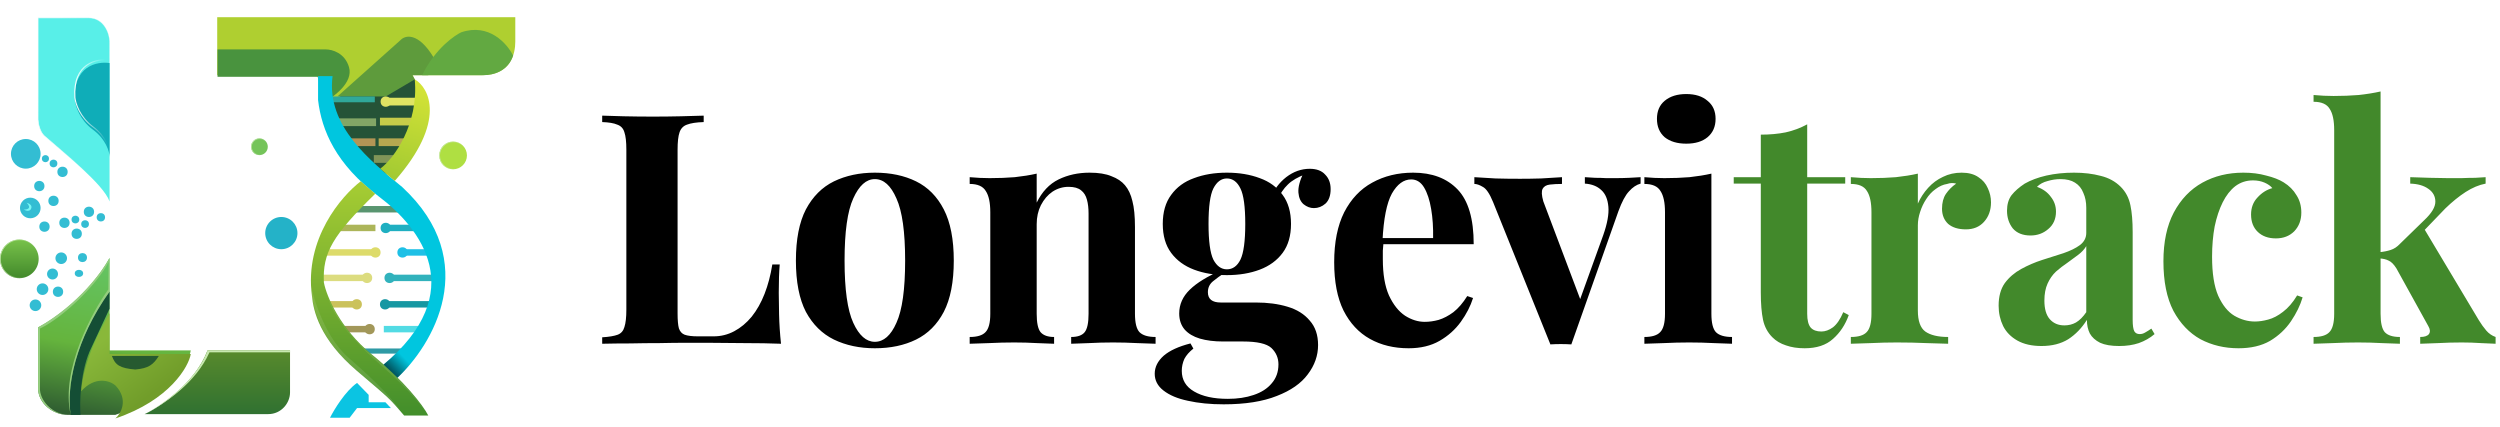 <svg width="240" height="41" viewBox="0 0 240 41" fill="none" xmlns="http://www.w3.org/2000/svg">
<path d="M3.65 11.48V1.711H8.51C9.99 1.711 10.507 3.223 10.518 3.961V19.34C9.924 17.661 6.077 14.64 4.246 13.034C3.807 12.623 3.666 11.826 3.65 11.48Z" fill="#58EFE8"/>
<path d="M3.65 11.48V1.711H8.51C9.99 1.711 10.507 3.223 10.518 3.961V19.34C9.924 17.661 6.077 14.64 4.246 13.034C3.807 12.623 3.666 11.826 3.65 11.48Z" stroke="url(#paint0_linear_410_7338)" stroke-width="0.069"/>
<path d="M10.518 33.64V24.757C8.521 28.333 5.103 30.697 3.65 31.431V37.204C3.65 38.874 5.25 39.826 6.457 39.826L11.076 39.826C16.373 38.021 18.12 34.825 18.315 33.639L10.518 33.64Z" fill="url(#paint1_linear_410_7338)"/>
<path d="M27.843 33.638H19.923C18.718 36.787 15.408 39.033 13.887 39.755H25.747C27.003 39.755 27.843 38.693 27.843 37.673V33.638Z" fill="url(#paint2_linear_410_7338)"/>
<circle cx="1.856" cy="24.851" r="1.856" fill="url(#paint3_linear_410_7338)"/>
<circle cx="1.856" cy="24.851" r="1.822" stroke="url(#paint4_linear_410_7338)" stroke-width="0.069"/>
<g filter="url(#filter0_i_410_7338)">
<path d="M7.19 9.367C6.98 6.052 9.33 5.593 10.518 5.778L10.518 14.796C10.518 14.306 10.177 13.096 8.921 12.173C7.665 11.25 7.244 9.917 7.19 9.367Z" fill="#0FADB8"/>
</g>
<path d="M7.19 9.367C6.98 6.052 9.33 5.593 10.518 5.778L10.518 14.796C10.518 14.306 10.177 13.096 8.921 12.173C7.665 11.25 7.244 9.917 7.19 9.367Z" stroke="url(#paint5_linear_410_7338)" stroke-width="0.104"/>
<path d="M6.782 39.826C6.15 35.043 9.01 29.935 10.519 27.992L10.517 29.635L8.6 33.748C7.687 35.892 7.643 38.702 7.734 39.826H6.782Z" fill="#144E35"/>
<g filter="url(#filter1_d_410_7338)">
<path d="M11.078 36.655C12.372 38.001 11.614 39.373 11.075 39.826C16.318 38.066 18.124 34.812 18.315 33.637L10.518 33.639L10.521 29.724C7.942 34.227 7.88 36.438 7.786 37.225C9.132 35.702 10.582 36.211 11.078 36.655Z" fill="url(#paint6_linear_410_7338)"/>
</g>
<g filter="url(#filter2_i_410_7338)">
<path d="M10.468 33.895H14.972C14.435 34.741 13.995 35.081 12.713 35.197C11.222 35.076 10.779 34.76 10.468 33.895Z" fill="#265A30"/>
</g>
<path d="M3.652 31.431C7.479 29.284 9.922 25.936 10.518 24.757V27.782V27.994C7.191 32.712 6.373 37.134 6.784 39.818C5.785 35.526 8.929 29.803 10.396 27.791L10.431 25.144C9.299 27.367 6.028 30.494 3.84 31.539V37.465C3.963 38.654 5.179 39.786 6.504 39.827C6.563 39.828 6.623 39.827 6.683 39.825C6.623 39.828 6.563 39.828 6.504 39.827C4.82 39.795 3.744 38.54 3.652 37.448V31.431Z" fill="#94CD7E"/>
<path d="M19.923 33.638H27.843V33.823H20.109C18.809 36.731 15.932 38.68 13.859 39.794C18.042 37.443 19.552 34.751 19.923 33.638Z" fill="#C8E9B0"/>
<circle cx="3.404" cy="29.306" r="0.557" fill="#33BDD3"/>
<circle cx="4.084" cy="27.76" r="0.557" fill="#33BDD3"/>
<circle cx="5.569" cy="28.007" r="0.495" fill="#33BDD3"/>
<circle cx="5.043" cy="26.305" r="0.526" fill="#33BDD3"/>
<circle cx="5.878" cy="24.789" r="0.557" fill="#33BDD3"/>
<circle cx="2.908" cy="19.965" r="0.99" fill="#33BDD3"/>
<circle cx="2.475" cy="14.767" r="1.423" fill="#33BDD3"/>
<circle cx="4.269" cy="21.758" r="0.495" fill="#33BDD3"/>
<circle cx="3.774" cy="17.861" r="0.495" fill="#33BDD3"/>
<circle cx="6.002" cy="16.498" r="0.495" fill="#33BDD3"/>
<circle cx="5.136" cy="15.694" r="0.371" fill="#33BDD3"/>
<circle cx="4.362" cy="15.231" r="0.34" fill="#33BDD3"/>
<circle cx="5.136" cy="19.283" r="0.495" fill="#33BDD3"/>
<circle cx="6.187" cy="21.388" r="0.495" fill="#33BDD3"/>
<circle cx="7.363" cy="22.438" r="0.495" fill="#33BDD3"/>
<circle cx="8.167" cy="21.511" r="0.371" fill="#33BDD3"/>
<circle cx="7.239" cy="21.077" r="0.371" fill="#33BDD3"/>
<circle cx="8.539" cy="20.336" r="0.495" fill="#33BDD3"/>
<circle cx="9.683" cy="20.861" r="0.402" fill="#33BDD3"/>
<circle cx="7.919" cy="24.728" r="0.433" fill="#33BDD3"/>
<ellipse cx="7.579" cy="26.245" rx="0.402" ry="0.34" fill="#33BDD3"/>
<path d="M2.939 20.118C3.217 19.716 2.743 19.51 2.567 19.469C3.087 20.013 2.598 20.129 2.289 20.118C2.66 20.341 2.883 20.198 2.939 20.118Z" fill="#79F8F5"/>
<path d="M49.468 1.65H20.852V7.219H30.442L31.927 12.324L36.382 17.366L38.888 15.355L40.682 10.344C40.88 9.329 39.94 7.9 39.599 7.219H46.251C49.047 7.219 49.468 5.146 49.468 4.002V1.65Z" fill="#AFCF30"/>
<path d="M32.175 9.57L35.361 7.466L39.816 7.62C39.989 7.868 40.383 8.652 40.559 9.013V10.25L37.805 16.19L36.197 17.118L33.443 14.581L31.494 9.91L32.175 9.57Z" fill="#255337"/>
<path d="M38.454 3.846L32.391 9.26H37.031L39.816 7.62L39.599 7.218H41.115L41.61 5.486C40.125 3.06 38.887 3.382 38.454 3.846Z" fill="#5E9B3C"/>
<g filter="url(#filter3_i_410_7338)">
<path d="M34.278 36.485C33.165 37.253 32.082 39.032 31.68 39.827H33.567L34.278 38.898H37.527L37.001 38.342H35.392V37.63L34.278 36.485Z" fill="#0BC4E2"/>
</g>
<rect x="32.515" y="11.364" width="3.589" height="0.742" fill="#83A666"/>
<rect x="31.711" y="9.261" width="4.269" height="0.557" fill="#30A89A"/>
<rect x="36.475" y="11.302" width="3.589" height="0.742" fill="#C6CC49"/>
<rect x="36.97" y="9.384" width="3.094" height="0.742" fill="#E0E463"/>
<rect x="32.453" y="13.283" width="3.589" height="0.742" fill="#B39555"/>
<rect x="33.938" y="19.778" width="4.455" height="0.619" fill="#599570"/>
<rect x="31.834" y="21.572" width="4.207" height="0.619" fill="#ACB559"/>
<rect x="30.906" y="23.924" width="5.259" height="0.619" fill="#DDDB6A"/>
<rect x="30.906" y="26.368" width="4.393" height="0.619" fill="#DCDC7F"/>
<rect x="30.906" y="28.905" width="3.403" height="0.619" fill="#CBC25B"/>
<rect x="32.268" y="31.287" width="3.403" height="0.619" fill="#A29759"/>
<rect x="36.846" y="21.572" width="4.455" height="0.619" fill="#1FAFC1"/>
<rect x="38.578" y="23.924" width="3.279" height="0.619" fill="#1EC0E6"/>
<rect x="37.279" y="26.368" width="4.393" height="0.619" fill="#31B2BC"/>
<rect x="36.846" y="28.905" width="4.702" height="0.619" fill="#1697A2"/>
<rect x="36.846" y="31.287" width="3.898" height="0.619" fill="#52DBE4"/>
<rect x="34.618" y="33.453" width="4.146" height="0.495" fill="#2E9AA5"/>
<rect x="36.351" y="13.283" width="3.589" height="0.742" fill="#B6A850"/>
<rect x="35.887" y="14.891" width="3.156" height="0.742" fill="#809558"/>
<circle cx="36.041" cy="24.234" r="0.495" fill="#DDDB6A"/>
<circle cx="35.237" cy="26.678" r="0.495" fill="#DCDC7F"/>
<circle cx="34.247" cy="29.215" r="0.495" fill="#CBC25B"/>
<circle cx="36.97" cy="29.215" r="0.495" fill="#1697A2"/>
<circle cx="37.403" cy="26.678" r="0.495" fill="#31B2BC"/>
<circle cx="38.641" cy="24.234" r="0.495" fill="#1EC0E6"/>
<circle cx="37.032" cy="21.883" r="0.495" fill="#1FAFC1"/>
<circle cx="37.032" cy="9.756" r="0.495" fill="#E0E463"/>
<circle cx="35.484" cy="31.597" r="0.495" fill="#A29759"/>
<circle cx="27.008" cy="22.377" r="1.547" fill="#24B2C8"/>
<circle cx="43.497" cy="14.921" r="1.33" fill="#AFDF42"/>
<circle cx="24.904" cy="14.088" r="0.804" fill="#75C45A"/>
<path d="M31.278 4.744H20.883V7.374H30.999V9.849C32.061 9.312 33.938 7.91 33.505 6.446C33.103 5.084 31.896 4.744 31.278 4.744Z" fill="#49933E"/>
<path d="M30.534 9.6V7.311H31.926C31.308 12.137 35.608 15.478 38.609 17.953C46.355 25.13 41.506 33.174 38.114 36.298L36.752 35.061C45.192 28.032 40.353 21.852 36.35 18.85C32.267 15.787 30.875 12.539 30.534 9.6Z" fill="#00C6DF"/>
<path d="M44.271 3.103C46.944 2.188 48.682 4.186 49.26 5.331C48.787 6.796 47.426 7.218 46.405 7.218H40.527C41.827 4.557 43.745 3.351 44.271 3.103Z" fill="#62A941"/>
<path d="M29.947 28.411C29.205 22.917 32.795 18.807 34.63 17.404L36.022 18.6C31.938 22.59 30.955 24.267 31.092 27.112C31.339 28.442 32.67 31.567 35.671 34.011C38.795 36.556 40.6 38.889 41.115 39.889H38.795C37.31 38.156 37.512 38.371 34.248 35.589C30.69 32.557 30.081 29.845 29.947 28.411Z" fill="url(#paint7_linear_410_7338)"/>
<path d="M37.898 17.366C42.922 11.649 41.198 8.395 39.816 7.621C40.212 11.928 37.805 15.242 36.506 16.191C37.08 16.701 37.397 16.95 37.898 17.366Z" fill="url(#paint8_linear_410_7338)"/>
<circle cx="24.904" cy="14.088" r="0.77" stroke="url(#paint9_linear_410_7338)" stroke-width="0.069"/>
<circle cx="43.497" cy="14.922" r="1.296" stroke="url(#paint10_linear_410_7338)" stroke-width="0.069"/>
<path d="M35.737 34.12C38.312 36.142 40.166 38.468 40.804 39.459C40.261 38.839 39.797 37.873 36.48 34.978C33.164 32.082 31.902 29.94 31.494 28.565C31.869 29.502 33.148 32.086 35.737 34.12Z" fill="white" fill-opacity="0.1"/>
<path d="M33.501 34.378C36.192 36.698 37.935 38.572 38.491 39.531C38.079 39.108 38.575 39.13 34.163 35.515C29.751 31.901 29.863 27.474 29.863 27.474C29.863 27.474 30.809 32.057 33.501 34.378Z" fill="white" fill-opacity="0.1"/>
<path d="M38.166 36.252L36.83 34.997C37.402 34.513 37.679 34.254 38.315 33.625C38.668 34.201 38.926 34.465 39.484 34.837C38.987 35.436 38.598 35.848 38.166 36.252Z" fill="url(#paint11_linear_410_7338)"/>
<path d="M67.554 11.101V11.719C66.853 11.74 66.317 11.822 65.945 11.967C65.595 12.091 65.358 12.338 65.234 12.709C65.11 13.06 65.048 13.617 65.048 14.379V30.093C65.048 30.732 65.09 31.206 65.172 31.515C65.275 31.825 65.461 32.031 65.729 32.134C66.017 32.237 66.44 32.289 66.997 32.289H68.513C69.214 32.289 69.874 32.124 70.492 31.794C71.111 31.464 71.668 31 72.162 30.402C72.657 29.783 73.07 29.051 73.4 28.206C73.73 27.36 73.977 26.422 74.142 25.391H74.853C74.792 26.092 74.761 26.999 74.761 28.113C74.761 28.587 74.771 29.278 74.792 30.185C74.812 31.093 74.874 32.031 74.977 33C73.926 32.959 72.74 32.938 71.42 32.938C70.1 32.917 68.925 32.907 67.894 32.907C67.379 32.907 66.719 32.907 65.914 32.907C65.11 32.907 64.244 32.917 63.316 32.938C62.388 32.938 61.45 32.948 60.502 32.969C59.553 32.969 58.656 32.979 57.81 33V32.381C58.47 32.34 58.965 32.258 59.295 32.134C59.625 32.01 59.842 31.763 59.945 31.392C60.068 31.02 60.13 30.464 60.13 29.721V14.379C60.13 13.617 60.068 13.06 59.945 12.709C59.842 12.338 59.615 12.091 59.264 11.967C58.934 11.822 58.45 11.74 57.81 11.719V11.101C58.326 11.121 59.017 11.142 59.883 11.163C60.77 11.183 61.708 11.194 62.698 11.194C63.605 11.194 64.492 11.183 65.358 11.163C66.244 11.142 66.976 11.121 67.554 11.101ZM83.985 16.576C85.49 16.576 86.81 16.854 87.944 17.411C89.078 17.968 89.965 18.864 90.604 20.102C91.244 21.339 91.563 22.978 91.563 25.02C91.563 27.061 91.244 28.701 90.604 29.938C89.965 31.154 89.078 32.041 87.944 32.598C86.81 33.155 85.49 33.433 83.985 33.433C82.521 33.433 81.212 33.155 80.057 32.598C78.923 32.041 78.026 31.154 77.366 29.938C76.727 28.701 76.407 27.061 76.407 25.02C76.407 22.978 76.727 21.339 77.366 20.102C78.026 18.864 78.923 17.968 80.057 17.411C81.212 16.854 82.521 16.576 83.985 16.576ZM83.985 17.194C83.16 17.194 82.469 17.813 81.913 19.05C81.356 20.267 81.078 22.257 81.078 25.02C81.078 27.783 81.356 29.773 81.913 30.989C82.469 32.206 83.16 32.814 83.985 32.814C84.831 32.814 85.521 32.206 86.058 30.989C86.614 29.773 86.893 27.783 86.893 25.02C86.893 22.257 86.614 20.267 86.058 19.05C85.521 17.813 84.831 17.194 83.985 17.194ZM104.595 16.576C105.461 16.576 106.162 16.689 106.699 16.916C107.255 17.122 107.688 17.411 107.998 17.782C108.328 18.174 108.565 18.679 108.709 19.297C108.874 19.916 108.957 20.751 108.957 21.803V30.123C108.957 30.989 109.101 31.577 109.39 31.887C109.699 32.196 110.214 32.35 110.936 32.35V33C110.544 32.979 109.957 32.959 109.173 32.938C108.389 32.897 107.616 32.876 106.853 32.876C106.07 32.876 105.296 32.897 104.533 32.938C103.791 32.959 103.224 32.979 102.832 33V32.35C103.451 32.35 103.884 32.196 104.131 31.887C104.379 31.577 104.502 30.989 104.502 30.123V20.504C104.502 19.988 104.451 19.545 104.348 19.174C104.245 18.782 104.059 18.483 103.791 18.277C103.523 18.05 103.121 17.936 102.585 17.936C102.028 17.936 101.512 18.091 101.038 18.401C100.584 18.71 100.213 19.143 99.925 19.7C99.656 20.236 99.522 20.844 99.522 21.524V30.123C99.522 30.989 99.646 31.577 99.894 31.887C100.162 32.196 100.595 32.35 101.193 32.35V33C100.822 32.979 100.275 32.959 99.553 32.938C98.852 32.897 98.12 32.876 97.357 32.876C96.574 32.876 95.769 32.897 94.945 32.938C94.12 32.959 93.501 32.979 93.089 33V32.35C93.811 32.35 94.316 32.196 94.605 31.887C94.914 31.577 95.068 30.989 95.068 30.123V20.38C95.068 19.452 94.924 18.772 94.635 18.339C94.367 17.885 93.852 17.658 93.089 17.658V17.009C93.749 17.07 94.388 17.101 95.007 17.101C95.873 17.101 96.677 17.07 97.419 17.009C98.182 16.926 98.883 16.813 99.522 16.668V19.452C100.038 18.401 100.739 17.658 101.626 17.225C102.513 16.792 103.502 16.576 104.595 16.576ZM117.472 38.815C116.194 38.815 115.049 38.702 114.039 38.475C113.049 38.269 112.266 37.939 111.688 37.485C111.131 37.052 110.853 36.516 110.853 35.877C110.853 35.237 111.142 34.66 111.719 34.145C112.297 33.65 113.152 33.258 114.286 32.969L114.565 33.464C114.173 33.773 113.884 34.103 113.699 34.454C113.534 34.825 113.451 35.206 113.451 35.598C113.451 36.464 113.843 37.124 114.627 37.578C115.431 38.052 116.513 38.289 117.874 38.289C118.802 38.289 119.627 38.166 120.349 37.918C121.091 37.671 121.669 37.299 122.081 36.804C122.514 36.31 122.731 35.701 122.731 34.98C122.731 34.361 122.504 33.835 122.05 33.402C121.596 32.99 120.689 32.783 119.328 32.783H117.41C116.565 32.783 115.823 32.691 115.183 32.505C114.565 32.319 114.08 32.031 113.73 31.639C113.379 31.227 113.204 30.711 113.204 30.093C113.204 29.226 113.544 28.463 114.225 27.804C114.905 27.144 115.915 26.525 117.256 25.948L117.565 26.195C117.173 26.443 116.802 26.711 116.452 26.999C116.122 27.267 115.957 27.618 115.957 28.051C115.957 28.711 116.369 29.041 117.194 29.041H120.565C121.7 29.041 122.71 29.175 123.597 29.443C124.504 29.711 125.215 30.154 125.731 30.773C126.267 31.371 126.535 32.154 126.535 33.124C126.535 34.134 126.205 35.072 125.545 35.938C124.906 36.804 123.916 37.495 122.576 38.011C121.236 38.547 119.534 38.815 117.472 38.815ZM117.782 26.412C116.606 26.412 115.555 26.236 114.627 25.886C113.699 25.535 112.967 24.999 112.431 24.277C111.894 23.556 111.626 22.628 111.626 21.494C111.626 20.36 111.894 19.431 112.431 18.71C112.967 17.968 113.699 17.431 114.627 17.101C115.555 16.751 116.606 16.576 117.782 16.576C118.957 16.576 120.009 16.751 120.937 17.101C121.865 17.431 122.597 17.968 123.133 18.71C123.669 19.431 123.937 20.36 123.937 21.494C123.937 22.628 123.669 23.556 123.133 24.277C122.597 24.999 121.865 25.535 120.937 25.886C120.009 26.236 118.957 26.412 117.782 26.412ZM117.782 25.855C118.338 25.855 118.771 25.546 119.081 24.927C119.39 24.288 119.545 23.143 119.545 21.494C119.545 19.844 119.39 18.71 119.081 18.091C118.771 17.452 118.338 17.132 117.782 17.132C117.246 17.132 116.812 17.452 116.483 18.091C116.173 18.71 116.019 19.844 116.019 21.494C116.019 23.143 116.173 24.288 116.483 24.927C116.812 25.546 117.246 25.855 117.782 25.855ZM122.607 19.236L121.988 19.019C122.298 18.215 122.792 17.545 123.473 17.009C124.174 16.472 124.927 16.204 125.731 16.204C126.391 16.204 126.886 16.39 127.216 16.761C127.566 17.112 127.741 17.576 127.741 18.153C127.741 18.772 127.577 19.236 127.247 19.545C126.917 19.834 126.545 19.978 126.133 19.978C125.783 19.978 125.453 19.854 125.143 19.607C124.855 19.359 124.69 18.988 124.648 18.493C124.607 17.978 124.782 17.318 125.174 16.514L125.391 16.699C124.607 16.988 124.019 17.328 123.628 17.72C123.236 18.091 122.896 18.596 122.607 19.236ZM135.66 16.576C137.475 16.576 138.897 17.112 139.928 18.184C140.959 19.256 141.475 21.009 141.475 23.442H131.299L131.237 22.855H137.578C137.598 21.844 137.536 20.916 137.392 20.071C137.248 19.205 137.021 18.514 136.712 17.998C136.402 17.483 135.99 17.225 135.474 17.225C134.753 17.225 134.134 17.679 133.618 18.586C133.124 19.493 132.825 20.999 132.721 23.102L132.814 23.288C132.794 23.535 132.773 23.793 132.752 24.061C132.752 24.329 132.752 24.607 132.752 24.896C132.752 26.319 132.948 27.474 133.34 28.36C133.753 29.247 134.268 29.897 134.887 30.309C135.505 30.701 136.134 30.897 136.773 30.897C137.207 30.897 137.65 30.835 138.104 30.711C138.578 30.567 139.052 30.319 139.526 29.969C140.001 29.598 140.444 29.082 140.856 28.422L141.413 28.608C141.166 29.391 140.774 30.154 140.238 30.897C139.702 31.639 139.021 32.247 138.196 32.722C137.371 33.196 136.382 33.433 135.227 33.433C133.825 33.433 132.587 33.134 131.515 32.536C130.443 31.938 129.597 31.031 128.979 29.814C128.381 28.598 128.082 27.051 128.082 25.174C128.082 23.257 128.401 21.659 129.041 20.38C129.701 19.102 130.598 18.153 131.732 17.534C132.886 16.895 134.196 16.576 135.66 16.576ZM157.498 17.009V17.627C157.107 17.73 156.735 17.978 156.385 18.37C156.034 18.741 155.694 19.38 155.364 20.287L150.848 33.062C150.518 33.041 150.178 33.031 149.827 33.031C149.498 33.031 149.168 33.041 148.838 33.062L143.332 19.39C143.002 18.586 142.672 18.102 142.342 17.936C142.033 17.751 141.765 17.658 141.538 17.658V17.009C142.198 17.05 142.878 17.091 143.579 17.132C144.301 17.153 145.085 17.163 145.93 17.163C146.569 17.163 147.24 17.153 147.941 17.132C148.662 17.091 149.333 17.05 149.951 17.009V17.658C149.518 17.658 149.126 17.679 148.776 17.72C148.446 17.761 148.219 17.895 148.095 18.122C147.972 18.349 147.992 18.751 148.157 19.328L151.776 28.917L151.467 29.35L153.91 22.576C154.302 21.463 154.467 20.555 154.405 19.854C154.343 19.133 154.117 18.596 153.725 18.246C153.333 17.875 152.807 17.669 152.147 17.627V17.009C152.457 17.029 152.787 17.05 153.137 17.07C153.508 17.07 153.859 17.081 154.189 17.101C154.539 17.101 154.849 17.101 155.117 17.101C155.529 17.101 155.962 17.091 156.416 17.07C156.869 17.05 157.23 17.029 157.498 17.009ZM161.882 9.028C162.748 9.028 163.428 9.245 163.923 9.678C164.439 10.09 164.696 10.668 164.696 11.41C164.696 12.152 164.439 12.74 163.923 13.173C163.428 13.585 162.748 13.792 161.882 13.792C161.015 13.792 160.325 13.585 159.809 13.173C159.314 12.74 159.067 12.152 159.067 11.41C159.067 10.668 159.314 10.09 159.809 9.678C160.325 9.245 161.015 9.028 161.882 9.028ZM164.294 16.668V30.123C164.294 30.989 164.439 31.577 164.727 31.887C165.037 32.196 165.552 32.35 166.274 32.35V33C165.903 32.979 165.325 32.959 164.542 32.938C163.758 32.897 162.964 32.876 162.16 32.876C161.356 32.876 160.541 32.897 159.716 32.938C158.892 32.959 158.273 32.979 157.86 33V32.35C158.582 32.35 159.087 32.196 159.376 31.887C159.685 31.577 159.84 30.989 159.84 30.123V20.38C159.84 19.452 159.696 18.772 159.407 18.339C159.139 17.885 158.623 17.658 157.86 17.658V17.009C158.52 17.07 159.16 17.101 159.778 17.101C160.644 17.101 161.448 17.07 162.191 17.009C162.954 16.926 163.655 16.813 164.294 16.668Z" fill="black"/>
<path d="M173.491 11.936V17.009H177.141V17.627H173.491V30.123C173.491 30.742 173.604 31.185 173.831 31.453C174.058 31.701 174.398 31.825 174.852 31.825C175.223 31.825 175.594 31.691 175.965 31.422C176.336 31.134 176.666 30.649 176.955 29.969L177.481 30.247C177.151 31.175 176.646 31.938 175.965 32.536C175.305 33.134 174.398 33.433 173.243 33.433C172.563 33.433 171.965 33.34 171.449 33.155C170.934 32.99 170.501 32.732 170.15 32.381C169.696 31.928 169.397 31.371 169.253 30.711C169.109 30.031 169.037 29.154 169.037 28.082V17.627H166.438V17.009H169.037V12.926C169.903 12.926 170.697 12.854 171.418 12.709C172.161 12.544 172.851 12.286 173.491 11.936ZM188.321 16.576C188.981 16.576 189.517 16.72 189.929 17.009C190.342 17.277 190.641 17.627 190.826 18.06C191.032 18.493 191.136 18.947 191.136 19.421C191.136 20.184 190.909 20.813 190.455 21.308C190.022 21.782 189.445 22.019 188.723 22.019C188.001 22.019 187.434 21.844 187.022 21.494C186.63 21.122 186.434 20.638 186.434 20.04C186.434 19.462 186.558 18.988 186.805 18.617C187.073 18.225 187.403 17.895 187.795 17.627C187.506 17.545 187.218 17.555 186.929 17.658C186.537 17.72 186.166 17.885 185.815 18.153C185.465 18.401 185.166 18.72 184.918 19.112C184.671 19.483 184.475 19.895 184.331 20.349C184.186 20.782 184.114 21.205 184.114 21.617V29.814C184.114 30.804 184.351 31.474 184.826 31.825C185.321 32.175 186.053 32.35 187.022 32.35V33C186.547 32.979 185.857 32.959 184.949 32.938C184.042 32.897 183.093 32.876 182.104 32.876C181.279 32.876 180.444 32.897 179.598 32.938C178.753 32.959 178.114 32.979 177.681 33V32.35C178.402 32.35 178.907 32.196 179.196 31.887C179.505 31.577 179.66 30.989 179.66 30.123V20.38C179.66 19.452 179.516 18.772 179.227 18.339C178.959 17.885 178.443 17.658 177.681 17.658V17.009C178.34 17.07 178.98 17.101 179.598 17.101C180.464 17.101 181.269 17.07 182.011 17.009C182.774 16.926 183.475 16.813 184.114 16.668V19.545C184.362 18.988 184.692 18.483 185.104 18.029C185.516 17.576 185.991 17.225 186.527 16.978C187.063 16.71 187.661 16.576 188.321 16.576ZM195.982 33.217C195.054 33.217 194.281 33.041 193.662 32.691C193.044 32.34 192.59 31.876 192.301 31.299C192.013 30.701 191.868 30.051 191.868 29.35C191.868 28.463 192.064 27.742 192.456 27.185C192.868 26.628 193.394 26.174 194.034 25.824C194.673 25.473 195.343 25.185 196.044 24.958C196.766 24.731 197.446 24.515 198.086 24.308C198.745 24.081 199.271 23.824 199.663 23.535C200.075 23.226 200.282 22.834 200.282 22.36V19.947C200.282 19.411 200.189 18.937 200.003 18.524C199.838 18.091 199.57 17.761 199.199 17.534C198.848 17.308 198.385 17.194 197.807 17.194C197.395 17.194 196.982 17.256 196.57 17.38C196.157 17.483 195.817 17.669 195.549 17.936C196.127 18.143 196.57 18.462 196.879 18.895C197.209 19.308 197.374 19.782 197.374 20.318C197.374 21.019 197.127 21.576 196.632 21.988C196.157 22.401 195.59 22.607 194.931 22.607C194.188 22.607 193.621 22.38 193.229 21.927C192.858 21.452 192.673 20.885 192.673 20.225C192.673 19.627 192.817 19.133 193.106 18.741C193.415 18.349 193.838 17.978 194.374 17.627C194.951 17.297 195.642 17.04 196.446 16.854C197.271 16.668 198.158 16.576 199.106 16.576C200.055 16.576 200.911 16.679 201.674 16.885C202.436 17.07 203.076 17.421 203.591 17.936C204.066 18.411 204.375 18.998 204.519 19.7C204.664 20.38 204.736 21.246 204.736 22.298V30.711C204.736 31.227 204.787 31.587 204.89 31.794C204.993 31.979 205.169 32.072 205.416 32.072C205.602 32.072 205.777 32.02 205.942 31.917C206.128 31.814 206.324 31.691 206.53 31.546L206.839 32.072C206.406 32.443 205.901 32.732 205.323 32.938C204.767 33.124 204.138 33.217 203.437 33.217C202.674 33.217 202.065 33.113 201.612 32.907C201.158 32.68 200.828 32.381 200.622 32.01C200.436 31.639 200.343 31.206 200.343 30.711C199.849 31.495 199.251 32.113 198.549 32.567C197.848 33 196.993 33.217 195.982 33.217ZM198.178 31.237C198.591 31.237 198.962 31.144 199.292 30.959C199.642 30.752 199.972 30.422 200.282 29.969V23.628C200.096 23.937 199.838 24.215 199.508 24.463C199.178 24.71 198.828 24.968 198.457 25.236C198.086 25.484 197.725 25.762 197.374 26.071C197.044 26.381 196.776 26.762 196.57 27.216C196.364 27.669 196.261 28.216 196.261 28.855C196.261 29.659 196.436 30.257 196.786 30.649C197.137 31.041 197.601 31.237 198.178 31.237ZM215.36 16.576C216.164 16.576 216.896 16.668 217.556 16.854C218.236 17.019 218.793 17.235 219.226 17.503C219.762 17.833 220.175 18.246 220.463 18.741C220.773 19.215 220.927 19.772 220.927 20.411C220.927 21.133 220.7 21.731 220.247 22.205C219.793 22.659 219.205 22.886 218.484 22.886C217.762 22.886 217.185 22.679 216.752 22.267C216.319 21.855 216.102 21.298 216.102 20.597C216.102 19.937 216.308 19.39 216.721 18.957C217.133 18.504 217.607 18.205 218.143 18.06C217.979 17.854 217.731 17.679 217.401 17.534C217.071 17.39 216.7 17.318 216.288 17.318C215.648 17.318 215.081 17.503 214.586 17.875C214.112 18.246 213.71 18.761 213.38 19.421C213.05 20.081 212.792 20.854 212.607 21.741C212.442 22.628 212.359 23.597 212.359 24.649C212.359 26.236 212.555 27.484 212.947 28.391C213.359 29.299 213.875 29.938 214.494 30.309C215.133 30.68 215.793 30.866 216.473 30.866C216.865 30.866 217.288 30.804 217.741 30.68C218.216 30.556 218.69 30.309 219.164 29.938C219.659 29.567 220.113 29.041 220.525 28.36L221.051 28.546C220.824 29.309 220.453 30.072 219.938 30.835C219.422 31.598 218.752 32.227 217.927 32.722C217.102 33.196 216.092 33.433 214.896 33.433C213.555 33.433 212.339 33.144 211.246 32.567C210.174 31.969 209.307 31.062 208.648 29.845C208.008 28.608 207.689 27.02 207.689 25.082C207.689 23.226 208.019 21.669 208.679 20.411C209.359 19.133 210.277 18.174 211.431 17.534C212.586 16.895 213.896 16.576 215.36 16.576ZM228.536 8.781V30.123C228.536 30.989 228.67 31.577 228.938 31.887C229.227 32.196 229.711 32.35 230.392 32.35V33C230 32.979 229.423 32.959 228.66 32.938C227.917 32.897 227.154 32.876 226.371 32.876C225.567 32.876 224.752 32.897 223.927 32.938C223.123 32.959 222.515 32.979 222.102 33V32.35C222.824 32.35 223.329 32.196 223.618 31.887C223.927 31.577 224.082 30.989 224.082 30.123V12.493C224.082 11.565 223.938 10.884 223.649 10.451C223.381 9.998 222.865 9.771 222.102 9.771V9.121C222.762 9.183 223.401 9.214 224.02 9.214C224.865 9.214 225.67 9.183 226.433 9.121C227.196 9.039 227.897 8.925 228.536 8.781ZM238.62 17.009V17.627C237.98 17.751 237.341 18.019 236.702 18.431C236.063 18.844 235.413 19.37 234.753 20.009L232.371 22.483L232.681 21.896L237.97 30.742C238.197 31.113 238.434 31.443 238.681 31.732C238.929 32.02 239.228 32.227 239.578 32.35V33C239.269 32.979 238.805 32.959 238.186 32.938C237.568 32.897 236.949 32.876 236.331 32.876C235.568 32.876 234.805 32.897 234.042 32.938C233.279 32.959 232.712 32.979 232.34 33V32.35C232.753 32.35 233.031 32.258 233.176 32.072C233.32 31.866 233.299 31.608 233.114 31.299L230.052 25.762C229.804 25.37 229.557 25.123 229.309 25.02C229.082 24.896 228.773 24.824 228.381 24.803V24.215C228.814 24.174 229.186 24.102 229.495 23.999C229.825 23.896 230.124 23.7 230.392 23.411L232.743 21.122C233.444 20.463 233.794 19.875 233.794 19.359C233.794 18.844 233.567 18.431 233.114 18.122C232.681 17.813 232.103 17.648 231.382 17.627V17.009C231.959 17.029 232.588 17.05 233.268 17.07C233.949 17.091 234.526 17.101 235.001 17.101C235.413 17.101 235.846 17.101 236.3 17.101C236.774 17.081 237.217 17.07 237.63 17.07C238.042 17.05 238.372 17.029 238.62 17.009Z" fill="#42892B"/>
<defs>
<filter id="filter0_i_410_7338" x="7.177" y="5.743" width="3.341" height="9.329" filterUnits="userSpaceOnUse" color-interpolation-filters="sRGB">
<feFlood flood-opacity="0" result="BackgroundImageFix"/>
<feBlend mode="normal" in="SourceGraphic" in2="BackgroundImageFix" result="shape"/>
<feColorMatrix in="SourceAlpha" type="matrix" values="0 0 0 0 0 0 0 0 0 0 0 0 0 0 0 0 0 0 127 0" result="hardAlpha"/>
<feOffset dy="0.276"/>
<feGaussianBlur stdDeviation="0.138"/>
<feComposite in2="hardAlpha" operator="arithmetic" k2="-1" k3="1"/>
<feColorMatrix type="matrix" values="0 0 0 0 0 0 0 0 0 0 0 0 0 0 0 0 0 0 0.25 0"/>
<feBlend mode="normal" in2="shape" result="effect1_innerShadow_410_7338"/>
</filter>
<filter id="filter1_d_410_7338" x="7.51" y="29.724" width="11.082" height="10.725" filterUnits="userSpaceOnUse" color-interpolation-filters="sRGB">
<feFlood flood-opacity="0" result="BackgroundImageFix"/>
<feColorMatrix in="SourceAlpha" type="matrix" values="0 0 0 0 0 0 0 0 0 0 0 0 0 0 0 0 0 0 127 0" result="hardAlpha"/>
<feOffset dy="0.346"/>
<feGaussianBlur stdDeviation="0.138"/>
<feComposite in2="hardAlpha" operator="out"/>
<feColorMatrix type="matrix" values="0 0 0 0 0 0 0 0 0 0 0 0 0 0 0 0 0 0 0.3 0"/>
<feBlend mode="normal" in2="BackgroundImageFix" result="effect1_dropShadow_410_7338"/>
<feBlend mode="normal" in="SourceGraphic" in2="effect1_dropShadow_410_7338" result="shape"/>
</filter>
<filter id="filter2_i_410_7338" x="10.468" y="33.895" width="4.781" height="1.578" filterUnits="userSpaceOnUse" color-interpolation-filters="sRGB">
<feFlood flood-opacity="0" result="BackgroundImageFix"/>
<feBlend mode="normal" in="SourceGraphic" in2="BackgroundImageFix" result="shape"/>
<feColorMatrix in="SourceAlpha" type="matrix" values="0 0 0 0 0 0 0 0 0 0 0 0 0 0 0 0 0 0 127 0" result="hardAlpha"/>
<feOffset dx="0.276" dy="0.276"/>
<feGaussianBlur stdDeviation="0.138"/>
<feComposite in2="hardAlpha" operator="arithmetic" k2="-1" k3="1"/>
<feColorMatrix type="matrix" values="0 0 0 0 0 0 0 0 0 0 0 0 0 0 0 0 0 0 0.25 0"/>
<feBlend mode="normal" in2="shape" result="effect1_innerShadow_410_7338"/>
</filter>
<filter id="filter3_i_410_7338" x="31.68" y="36.485" width="5.847" height="3.617" filterUnits="userSpaceOnUse" color-interpolation-filters="sRGB">
<feFlood flood-opacity="0" result="BackgroundImageFix"/>
<feBlend mode="normal" in="SourceGraphic" in2="BackgroundImageFix" result="shape"/>
<feColorMatrix in="SourceAlpha" type="matrix" values="0 0 0 0 0 0 0 0 0 0 0 0 0 0 0 0 0 0 127 0" result="hardAlpha"/>
<feOffset dy="0.276"/>
<feGaussianBlur stdDeviation="0.138"/>
<feComposite in2="hardAlpha" operator="arithmetic" k2="-1" k3="1"/>
<feColorMatrix type="matrix" values="0 0 0 0 0 0 0 0 0 0 0 0 0 0 0 0 0 0 0.44 0"/>
<feBlend mode="normal" in2="shape" result="effect1_innerShadow_410_7338"/>
</filter>
<linearGradient id="paint0_linear_410_7338" x1="3.65" y1="8.734" x2="10.518" y2="10.714" gradientUnits="userSpaceOnUse">
<stop stop-color="#F8FCFD"/>
<stop offset="1" stop-color="#F8FCFD" stop-opacity="0"/>
</linearGradient>
<linearGradient id="paint1_linear_410_7338" x1="10.53" y1="24.791" x2="7.928" y2="39.825" gradientUnits="userSpaceOnUse">
<stop stop-color="#64C566"/>
<stop offset="0.564" stop-color="#65B43D"/>
<stop offset="1" stop-color="#305F31"/>
</linearGradient>
<linearGradient id="paint2_linear_410_7338" x1="20.858" y1="33.651" x2="20.858" y2="39.755" gradientUnits="userSpaceOnUse">
<stop stop-color="#588A2C"/>
<stop offset="1" stop-color="#307131"/>
</linearGradient>
<linearGradient id="paint3_linear_410_7338" x1="1.856" y1="22.995" x2="1.856" y2="26.707" gradientUnits="userSpaceOnUse">
<stop stop-color="#78C24A"/>
<stop offset="1" stop-color="#42892B"/>
</linearGradient>
<linearGradient id="paint4_linear_410_7338" x1="0.064" y1="24.528" x2="2.817" y2="25.363" gradientUnits="userSpaceOnUse">
<stop stop-color="#C8E9B0"/>
<stop offset="1" stop-color="#C8E9B0" stop-opacity="0"/>
</linearGradient>
<linearGradient id="paint5_linear_410_7338" x1="7.177" y1="10.249" x2="10.239" y2="10.156" gradientUnits="userSpaceOnUse">
<stop stop-color="white"/>
<stop offset="1" stop-color="white" stop-opacity="0"/>
</linearGradient>
<linearGradient id="paint6_linear_410_7338" x1="9.87" y1="32.313" x2="14.05" y2="37.847" gradientUnits="userSpaceOnUse">
<stop stop-color="#89B83A"/>
<stop offset="1" stop-color="#719D2A"/>
</linearGradient>
<linearGradient id="paint7_linear_410_7338" x1="35.481" y1="17.336" x2="35.481" y2="39.889" gradientUnits="userSpaceOnUse">
<stop stop-color="#A7CD33"/>
<stop offset="1" stop-color="#428E2B"/>
</linearGradient>
<linearGradient id="paint8_linear_410_7338" x1="40.126" y1="8.395" x2="37.589" y2="17.366" gradientUnits="userSpaceOnUse">
<stop stop-color="#D3E336"/>
<stop offset="1" stop-color="#A1C932"/>
</linearGradient>
<linearGradient id="paint9_linear_410_7338" x1="24.127" y1="13.947" x2="25.32" y2="14.309" gradientUnits="userSpaceOnUse">
<stop stop-color="#C8E9B0"/>
<stop offset="1" stop-color="#C8E9B0" stop-opacity="0"/>
</linearGradient>
<linearGradient id="paint10_linear_410_7338" x1="42.213" y1="14.69" x2="44.186" y2="15.289" gradientUnits="userSpaceOnUse">
<stop stop-color="#C8E9B0"/>
<stop offset="1" stop-color="#C8E9B0" stop-opacity="0"/>
</linearGradient>
<linearGradient id="paint11_linear_410_7338" x1="38.804" y1="34.325" x2="37.458" y2="35.633" gradientUnits="userSpaceOnUse">
<stop stop-opacity="0"/>
<stop offset="1" stop-opacity="0.6"/>
</linearGradient>
</defs>
</svg>

